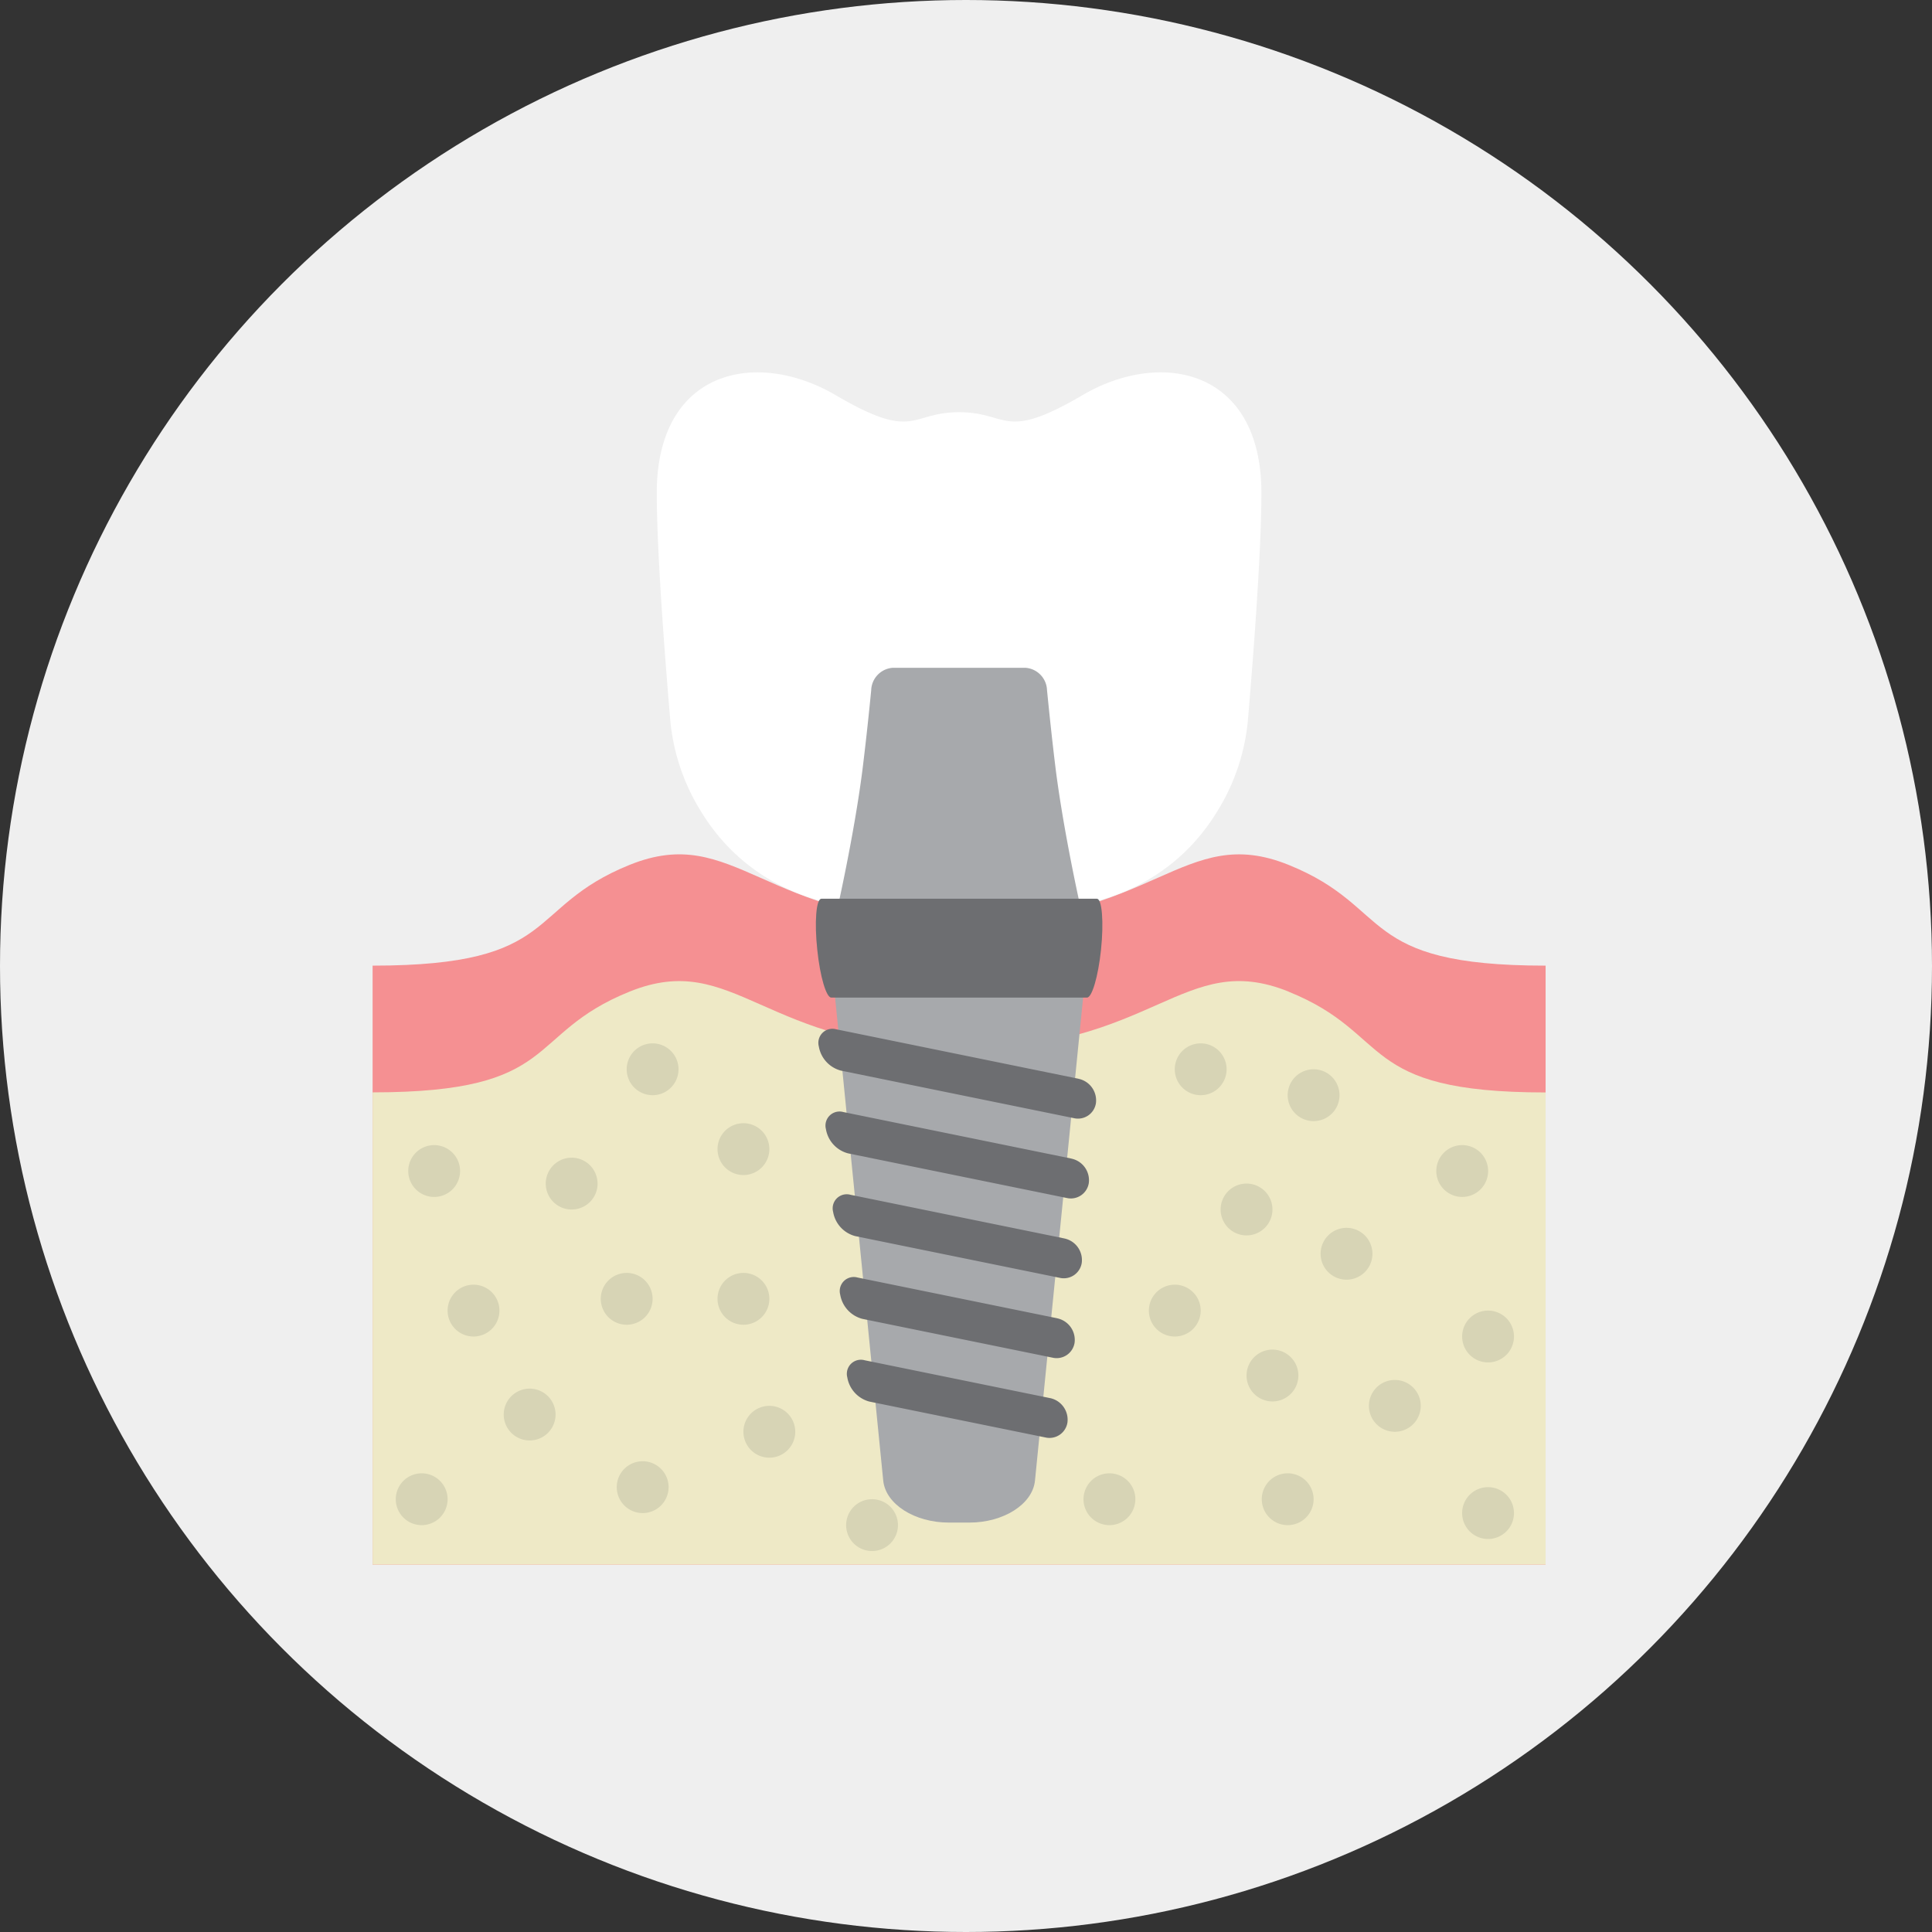 <svg xmlns="http://www.w3.org/2000/svg" xmlns:xlink="http://www.w3.org/1999/xlink" width="140" height="140" viewBox="0 0 140 140">
  <rect x="0" y="0" width="140" height="140" fill="#333333" stroke="none"/>
  <defs>
    <clipPath id="clip-path">
      <rect id="사각형_80" data-name="사각형 80" width="85" height="86.4" fill="none"/>
    </clipPath>
  </defs>
  <g id="그룹_1460" data-name="그룹 1460" transform="translate(-1246 -2912.5)">
    <circle id="타원_7" data-name="타원 7" cx="70" cy="70" r="70" transform="translate(1246 2912.5)" fill="#efefef"/>
    <g id="그룹_430" data-name="그룹 430" transform="translate(1273 2939.483)">
      <g id="그룹_429" data-name="그룹 429" clip-path="url(#clip-path)">
        <path id="패스_113" data-name="패스 113" d="M66.381,54c-7.648-3.09-9.7,4.192-23.88,4.192S26.267,50.907,18.619,54,13.732,61.3,0,61.3v43.408H85V61.3c-13.732,0-10.971-4.213-18.619-7.3" transform="translate(0 -18.309)" fill="#f59092"/>
        <path id="패스_114" data-name="패스 114" d="M66.381,68c-7.648-3.09-9.7,4.192-23.88,4.192S26.267,64.913,18.619,68s-4.887,7.3-18.619,7.3v34.219H85V75.306c-13.732,0-10.971-4.213-18.619-7.3" transform="translate(0 -23.126)" fill="#eee9c6"/>
        <path id="패스_115" data-name="패스 115" d="M31.82,75.991a1.878,1.878,0,1,1-1.878-1.878,1.878,1.878,0,0,1,1.878,1.878" transform="translate(-9.652 -25.49)" fill="#d7d4b5"/>
        <path id="패스_116" data-name="패스 116" d="M41.852,101.345a1.878,1.878,0,1,1-1.878-1.878,1.878,1.878,0,0,1,1.878,1.878" transform="translate(-13.102 -34.21)" fill="#d7d4b5"/>
        <path id="패스_117" data-name="패스 117" d="M41.852,84.809a1.878,1.878,0,1,1-1.878-1.878,1.878,1.878,0,0,1,1.878,1.878" transform="translate(-13.102 -28.522)" fill="#d7d4b5"/>
        <path id="패스_118" data-name="패스 118" d="M6.315,123.477A1.878,1.878,0,1,1,4.437,121.6a1.878,1.878,0,0,1,1.878,1.878" transform="translate(-0.88 -41.821)" fill="#d7d4b5"/>
        <path id="패스_119" data-name="패스 119" d="M82.276,123.477A1.878,1.878,0,1,1,80.4,121.6a1.877,1.877,0,0,1,1.878,1.878" transform="translate(-27.005 -41.821)" fill="#d7d4b5"/>
        <path id="패스_120" data-name="패스 120" d="M56.059,126.339a1.878,1.878,0,1,1-1.878-1.878,1.878,1.878,0,0,1,1.878,1.878" transform="translate(-17.989 -42.806)" fill="#d7d4b5"/>
        <path id="패스_121" data-name="패스 121" d="M100.283,109.816a1.878,1.878,0,1,1-1.878-1.878,1.878,1.878,0,0,1,1.878,1.878" transform="translate(-33.198 -37.123)" fill="#d7d4b5"/>
        <path id="패스_122" data-name="패스 122" d="M113.8,113.166a1.878,1.878,0,1,1-1.878-1.878,1.878,1.878,0,0,1,1.878,1.878" transform="translate(-37.847 -38.275)" fill="#d7d4b5"/>
        <path id="패스_123" data-name="패스 123" d="M124.1,125.008a1.878,1.878,0,1,1-1.878-1.878,1.878,1.878,0,0,1,1.878,1.878" transform="translate(-41.392 -42.348)" fill="#d7d4b5"/>
        <path id="패스_124" data-name="패스 124" d="M108.465,96.367a1.878,1.878,0,1,1-1.878-1.878,1.878,1.878,0,0,1,1.878,1.878" transform="translate(-36.013 -32.498)" fill="#d7d4b5"/>
        <path id="패스_125" data-name="패스 125" d="M92.357,75.991a1.878,1.878,0,1,1-1.878-1.878,1.878,1.878,0,0,1,1.878,1.878" transform="translate(-30.473 -25.49)" fill="#d7d4b5"/>
        <path id="패스_126" data-name="패스 126" d="M121.242,87.228a1.878,1.878,0,1,1-1.878-1.878,1.878,1.878,0,0,1,1.878,1.878" transform="translate(-40.407 -29.354)" fill="#d7d4b5"/>
        <path id="패스_127" data-name="패스 127" d="M124.1,105.506a1.878,1.878,0,1,1-1.878-1.878,1.878,1.878,0,0,1,1.878,1.878" transform="translate(-41.392 -35.641)" fill="#d7d4b5"/>
        <path id="패스_128" data-name="패스 128" d="M101.966,123.477a1.878,1.878,0,1,1-1.878-1.878,1.877,1.877,0,0,1,1.878,1.878" transform="translate(-33.777 -41.821)" fill="#d7d4b5"/>
        <path id="패스_129" data-name="패스 129" d="M89.495,102.644a1.878,1.878,0,1,1-1.878-1.878,1.878,1.878,0,0,1,1.878,1.878" transform="translate(-29.488 -34.656)" fill="#d7d4b5"/>
        <path id="패스_130" data-name="패스 130" d="M28.958,101.345a1.878,1.878,0,1,1-1.878-1.878,1.877,1.877,0,0,1,1.878,1.878" transform="translate(-8.668 -34.21)" fill="#d7d4b5"/>
        <path id="패스_131" data-name="패스 131" d="M12.04,102.644a1.878,1.878,0,1,1-1.878-1.878,1.878,1.878,0,0,1,1.878,1.878" transform="translate(-2.849 -34.656)" fill="#d7d4b5"/>
        <path id="패스_132" data-name="패스 132" d="M30.723,122.145a1.878,1.878,0,1,1-1.878-1.878,1.878,1.878,0,0,1,1.878,1.878" transform="translate(-9.275 -41.363)" fill="#d7d4b5"/>
        <path id="패스_133" data-name="패스 133" d="M22.881,88.617A1.878,1.878,0,1,1,21,86.739a1.877,1.877,0,0,1,1.878,1.878" transform="translate(-6.578 -29.832)" fill="#d7d4b5"/>
        <path id="패스_134" data-name="패스 134" d="M18.239,114.125a1.878,1.878,0,1,1-1.878-1.878,1.878,1.878,0,0,1,1.878,1.878" transform="translate(-4.981 -38.605)" fill="#d7d4b5"/>
        <path id="패스_135" data-name="패스 135" d="M7.693,87.228A1.878,1.878,0,1,1,5.815,85.35a1.877,1.877,0,0,1,1.878,1.878" transform="translate(-1.354 -29.354)" fill="#d7d4b5"/>
        <path id="패스_136" data-name="패스 136" d="M44.714,116.028a1.878,1.878,0,1,1-1.878-1.878,1.878,1.878,0,0,1,1.878,1.878" transform="translate(-14.087 -39.26)" fill="#d7d4b5"/>
        <path id="패스_137" data-name="패스 137" d="M97.421,91.48A1.878,1.878,0,1,1,95.543,89.6a1.878,1.878,0,0,1,1.878,1.878" transform="translate(-32.214 -30.817)" fill="#d7d4b5"/>
        <path id="패스_138" data-name="패스 138" d="M104.828,78.853a1.878,1.878,0,1,1-1.878-1.878,1.878,1.878,0,0,1,1.878,1.878" transform="translate(-34.762 -26.474)" fill="#d7d4b5"/>
        <path id="패스_139" data-name="패스 139" d="M62.229,1.657C56.451,5.042,56.91,2.887,53.3,2.887S50.14,5.042,44.362,1.657,31.389-.19,31.389,8.734c0,4.279.588,11.883.97,16.377a15.078,15.078,0,0,0,2.2,6.651l.044.072c2.893,4.738,7.809,7.072,13.361,7.072H58.627c5.552,0,10.468-2.334,13.361-7.072l.044-.072a15.078,15.078,0,0,0,2.2-6.651c.382-4.495.97-12.1.97-16.377,0-8.924-7.2-10.463-12.973-7.078" transform="translate(-10.796 0)" fill="#fff"/>
        <path id="패스_140" data-name="패스 140" d="M60.474,103.585H58.963c-2.452,0-4.571-1.321-4.743-3.045l-4.156-41.7H69.373l-4.156,41.7c-.172,1.725-2.292,3.045-4.743,3.045" transform="translate(-17.218 -20.237)" fill="#a7a9ac"/>
        <path id="패스_141" data-name="패스 141" d="M67.125,111.844,53.684,109.1a1.018,1.018,0,0,0-1.261,1.237,2.189,2.189,0,0,0,1.6,1.756l12.755,2.6a1.316,1.316,0,0,0,1.6-1.1,1.6,1.6,0,0,0-1.261-1.752" transform="translate(-18.025 -37.513)" fill="#6d6e71"/>
        <path id="패스_142" data-name="패스 142" d="M67.371,102.915,52.9,99.962a1.017,1.017,0,0,0-1.261,1.237,2.189,2.189,0,0,0,1.6,1.756l13.787,2.814a1.316,1.316,0,0,0,1.6-1.1,1.6,1.6,0,0,0-1.261-1.752" transform="translate(-17.755 -34.37)" fill="#6d6e71"/>
        <path id="패스_143" data-name="패스 143" d="M67.616,93.986l-15.5-3.164a1.018,1.018,0,0,0-1.261,1.237,2.189,2.189,0,0,0,1.6,1.756l14.819,3.024a1.316,1.316,0,0,0,1.6-1.1,1.6,1.6,0,0,0-1.261-1.752" transform="translate(-17.484 -31.226)" fill="#6d6e71"/>
        <path id="패스_144" data-name="패스 144" d="M67.862,85.058,51.325,81.683a1.018,1.018,0,0,0-1.261,1.237,2.189,2.189,0,0,0,1.6,1.756l15.851,3.235a1.316,1.316,0,0,0,1.6-1.1,1.6,1.6,0,0,0-1.261-1.752" transform="translate(-17.214 -28.083)" fill="#6d6e71"/>
        <path id="패스_145" data-name="패스 145" d="M68.107,76.129,50.539,72.544a1.018,1.018,0,0,0-1.262,1.237,2.189,2.189,0,0,0,1.6,1.756l16.883,3.446a1.316,1.316,0,0,0,1.6-1.1,1.6,1.6,0,0,0-1.261-1.752" transform="translate(-16.943 -24.94)" fill="#6d6e71"/>
        <path id="패스_146" data-name="패스 146" d="M64.983,32.633H55.318a1.68,1.68,0,0,0-1.537,1.615c-.131,1.358-.348,3.467-.636,5.79-.6,4.694-1.825,10.092-1.825,10.092H68.981s-1.223-5.4-1.825-10.092c-.287-2.322-.5-4.432-.636-5.79a1.68,1.68,0,0,0-1.537-1.615" transform="translate(-17.65 -11.223)" fill="#a7a9ac"/>
        <path id="패스_147" data-name="패스 147" d="M69.314,58.139H49.361c-.384,0-.517,1.7-.3,3.712.2,1.936.653,3.45,1.01,3.45H68.608c.357,0,.806-1.514,1.011-3.45.211-2.015.079-3.712-.3-3.712" transform="translate(-16.837 -19.996)" fill="#6d6e71"/>
      </g>
    </g>
  </g>
</svg>
